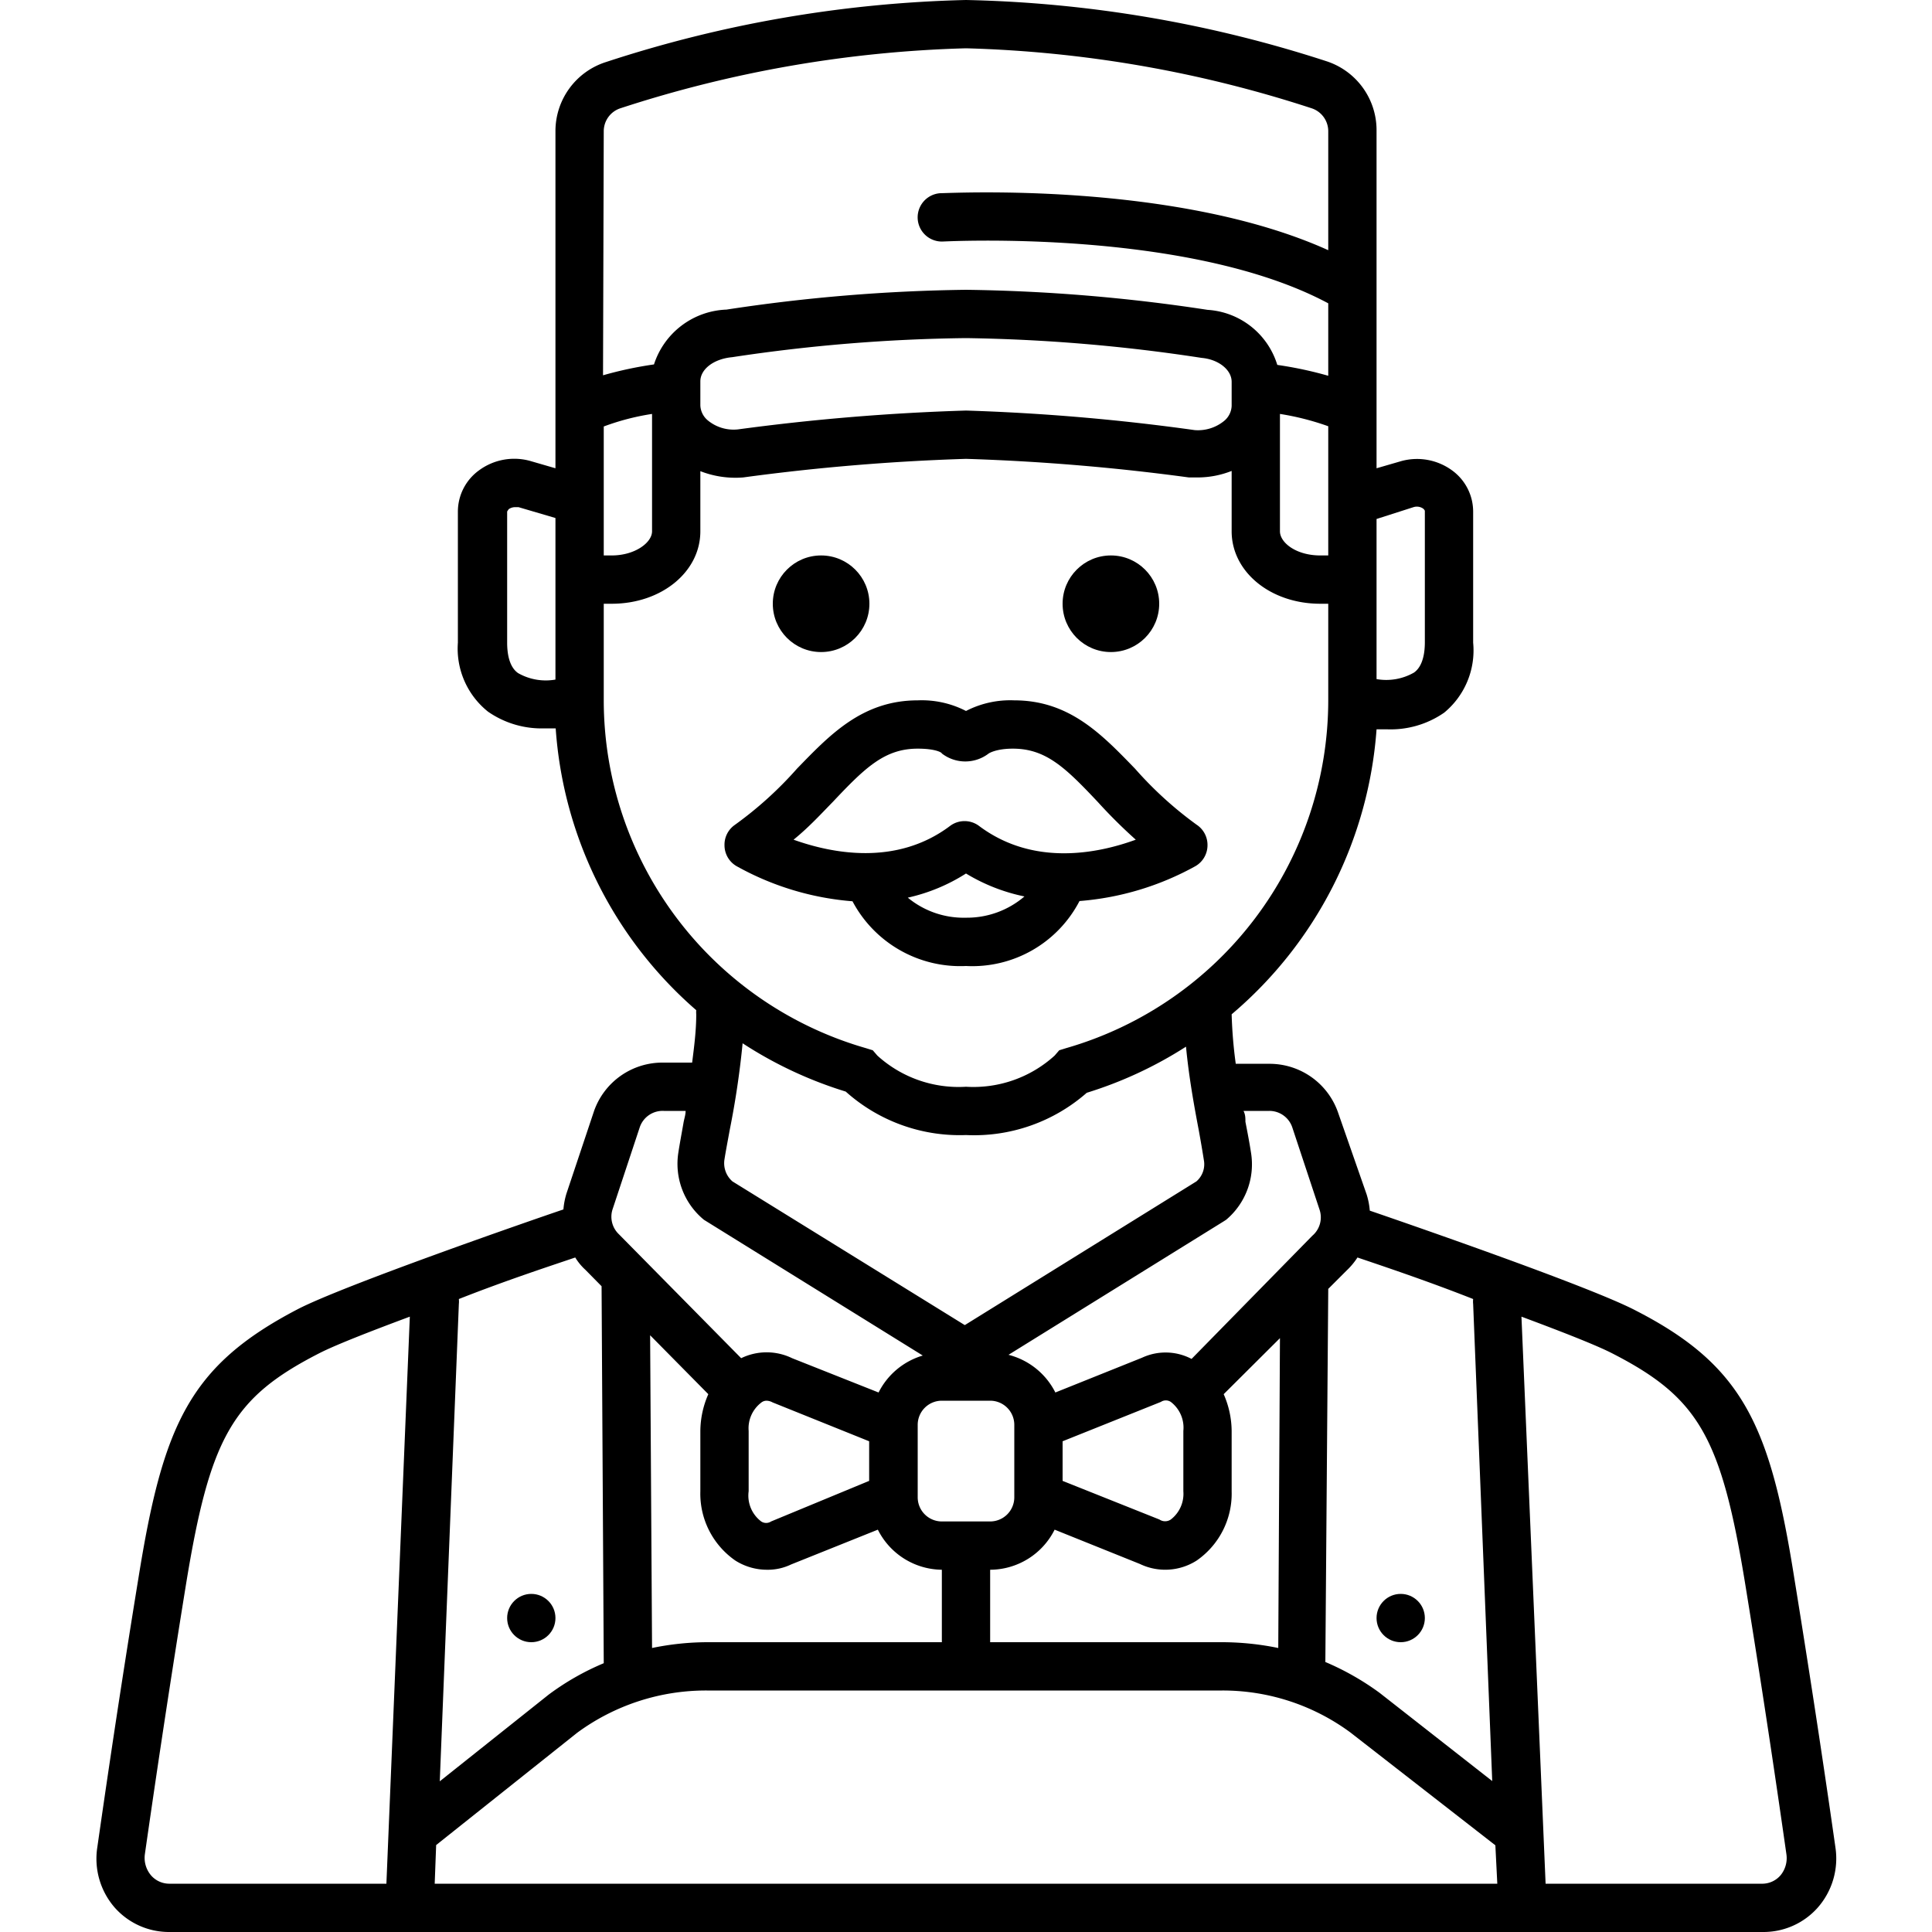 <svg xmlns="http://www.w3.org/2000/svg" viewBox="0 0 80 80">
  <circle cx="34" cy="25" r="2"/>
  <circle cx="46" cy="25" r="2"/>
  <path d="M76 76.49c-.34-2.39-.91-6.26-1.7-11.13-1-6.32-2.11-8.81-6.58-11.1-1.91-1-9.63-3.66-11-4.13a3.05 3.05 0 0 0-.13-.67l-1.19-3.41a3 3 0 0 0-2.84-2h-1.39A19 19 0 0 1 51 42a17.07 17.07 0 0 0 6-11.8h.45a3.89 3.89 0 0 0 2.35-.69 3.34 3.34 0 0 0 1.2-2.9v-5.43a2.11 2.11 0 0 0-.87-1.7A2.46 2.46 0 0 0 58 19.1l-1 .29v-14a3 3 0 0 0-2.09-2.86A51.63 51.63 0 0 0 40 0a51.63 51.63 0 0 0-14.91 2.57A3 3 0 0 0 23 5.43v13.96l-1-.29a2.46 2.46 0 0 0-2.17.38 2.11 2.11 0 0 0-.87 1.7v5.43a3.34 3.34 0 0 0 1.25 2.86 3.89 3.89 0 0 0 2.35.69h.45a17 17 0 0 0 5.82 11.67 1 1 0 0 0 0 .17c0 .69-.09 1.36-.17 2h-1.22a3 3 0 0 0-2.84 2l-1.14 3.41a3.05 3.05 0 0 0-.13.67c-1.39.47-9.11 3.15-11 4.13-4.49 2.34-5.58 4.79-6.6 11.15-.8 4.9-1.36 8.76-1.7 11.13A3.08 3.08 0 0 0 4.76 79 3 3 0 0 0 7 80h66a3 3 0 0 0 2.26-1 3.08 3.08 0 0 0 .74-2.51zm-19-55l1.53-.49a.46.46 0 0 1 .4.06s.07.06.07.1v5.43c0 .92-.34 1.18-.45 1.26a2.31 2.31 0 0 1-1.55.27zm-34 6.65a2.31 2.31 0 0 1-1.55-.27c-.11-.08-.45-.34-.45-1.26v-5.43s.05-.08.07-.1a.47.47 0 0 1 .26-.08h.14l1.53.45zm32 25.23l.76-.76a2.93 2.93 0 0 0 .45-.54C57 52.34 59 53 61 53.79a1 1 0 0 0 0 .21l.79 19.75-4.66-3.65a11.15 11.15 0 0 0-2.25-1.28zm-3.2-5.65c-.06-.39-.14-.81-.23-1.27 0-.15 0-.3-.08-.45h1.07a1 1 0 0 1 .95.68l1.13 3.41a1 1 0 0 1-.3 1.08l-5 5.1a2.31 2.31 0 0 0-2.05-.05l-3.59 1.44a3 3 0 0 0-1.94-1.56l8.9-5.52.11-.07a3 3 0 0 0 1.03-2.79zm-21.35 16.9a2.45 2.45 0 0 0 1.31.38 2.23 2.23 0 0 0 1-.22l3.59-1.44A3 3 0 0 0 39 65v3h-9.73a11.43 11.43 0 0 0-2.27.24l-.08-12.95 2.41 2.44a3.84 3.84 0 0 0-.33 1.52v2.5a3.37 3.37 0 0 0 1.45 2.87zm.55-2.87v-2.5a1.34 1.34 0 0 1 .52-1.17.35.35 0 0 1 .22-.08.55.55 0 0 1 .25.07l4 1.61v1.64L31.93 63a.37.37 0 0 1-.41 0 1.34 1.34 0 0 1-.52-1.25zm7 .25v-3a1 1 0 0 1 1-1h2a1 1 0 0 1 1 1v3a1 1 0 0 1-1 1h-2a1 1 0 0 1-1-1zm-7.67-13.08A1 1 0 0 1 30 48c.06-.38.14-.79.22-1.23a36 36 0 0 0 .53-3.57 16.89 16.89 0 0 0 4.27 2A7.07 7.07 0 0 0 40 47a7.07 7.07 0 0 0 5-1.75 16.77 16.77 0 0 0 4.11-1.91c.12 1.27.34 2.47.53 3.47q.12.66.21 1.23a.94.94 0 0 1-.31.88l-9.59 5.95zM41 65a3 3 0 0 0 2.67-1.66l3.53 1.42a2.42 2.42 0 0 0 2.35-.14A3.37 3.37 0 0 0 51 61.75v-2.5a3.84 3.84 0 0 0-.33-1.52L53 55.41l-.07 12.83a11.61 11.61 0 0 0-2.32-.24H41zm3-3.68v-1.64l4.07-1.63a.37.37 0 0 1 .41 0 1.34 1.34 0 0 1 .52 1.2v2.5a1.34 1.34 0 0 1-.52 1.17.42.42 0 0 1-.47 0zM55 20v3h-.33c-1 0-1.67-.53-1.67-1v-4.86a11 11 0 0 1 2 .51zM25 5.43a1 1 0 0 1 .7-.95A50.36 50.36 0 0 1 40 2a50.36 50.36 0 0 1 14.3 2.48 1 1 0 0 1 .7.95v4.93C48.67 7.5 39.37 8 38.94 8a1 1 0 1 0 .12 2c.1 0 10.15-.54 15.94 2.56v3a15.79 15.79 0 0 0-2.11-.45A3.23 3.23 0 0 0 50 12.83 71.92 71.92 0 0 0 40 12a71.12 71.12 0 0 0-9.92.82 3.28 3.28 0 0 0-3 2.27 15.79 15.79 0 0 0-2.11.45zm26 10.38v1a.85.85 0 0 1-.3.61 1.71 1.71 0 0 1-1.23.39A88.36 88.36 0 0 0 40 17a91.15 91.15 0 0 0-9.44.78 1.68 1.68 0 0 1-1.26-.38.85.85 0 0 1-.3-.61v-1c0-.5.55-.93 1.32-1A69.63 69.63 0 0 1 40 14a70.64 70.64 0 0 1 9.76.82c.69.06 1.24.49 1.24.99zM25 20v-2.34a10.09 10.09 0 0 1 2-.52V22c0 .47-.71 1-1.67 1H25zm0 9v-4h.33c2.06 0 3.67-1.32 3.67-3v-2.49a4 4 0 0 0 1.77.26A89.54 89.54 0 0 1 40 19a89.54 89.54 0 0 1 9.23.77h.37a3.83 3.83 0 0 0 1.4-.27V22c0 1.68 1.61 3 3.67 3H55v4a15 15 0 0 1-10.85 14.4l-.29.09-.19.22A5 5 0 0 1 40 45a5 5 0 0 1-3.67-1.29l-.19-.22-.29-.09A15 15 0 0 1 25 29zm.36 21.09l1.13-3.41a1 1 0 0 1 1-.68h.9c0 .15-.05.3-.08.45-.08.46-.16.88-.22 1.27a3 3 0 0 0 1.06 2.79l9.06 5.62a3 3 0 0 0-1.83 1.53l-3.58-1.42a2.41 2.41 0 0 0-2.11 0l-5.06-5.13a1 1 0 0 1-.27-1.02zM19 53.79c2-.79 4-1.44 4.82-1.72a2.28 2.28 0 0 0 .42.51l.67.68.09 15.61a10.8 10.8 0 0 0-2.28 1.3l-4.51 3.59L19 54a1 1 0 0 0 0-.21zM16 78H7a1 1 0 0 1-.75-.35 1.12 1.12 0 0 1-.25-.88c.34-2.37.9-6.21 1.69-11.09 1-6.17 1.93-7.8 5.52-9.64.66-.34 2.12-.91 3.76-1.52zm24 0H18l.06-1.6 5.84-4.65A9 9 0 0 1 29.27 70h21.34a8.91 8.91 0 0 1 5.31 1.74l6 4.67L62 78zm33.73-.35A1 1 0 0 1 73 78h-9l-1-23.48c1.64.61 3.1 1.18 3.76 1.52 3.59 1.84 4.52 3.47 5.52 9.64.79 4.86 1.35 8.71 1.69 11.09a1.12 1.12 0 0 1-.24.88z"/>
  <circle cx="22" cy="67" r="1"/>
  <circle cx="58" cy="67" r="1"/>
  <path d="M30.49 35.86a11.73 11.73 0 0 0 4.81 1.46A5.05 5.05 0 0 0 40 40a5 5 0 0 0 4.7-2.69 11.8 11.8 0 0 0 4.81-1.45A1 1 0 0 0 50 35a1 1 0 0 0-.45-.85A15.5 15.5 0 0 1 47 31.83C45.65 30.44 44.3 29 42 29a4 4 0 0 0-2 .44 4 4 0 0 0-2-.44c-2.3 0-3.65 1.44-5 2.83a15.5 15.5 0 0 1-2.59 2.34A1 1 0 0 0 30 35a1 1 0 0 0 .49.86zM40 38a3.63 3.63 0 0 1-2.41-.83 7.5 7.5 0 0 0 2.41-1 7.61 7.61 0 0 0 2.42.95A3.66 3.66 0 0 1 40 38zm-5.51-4.8C35.82 31.79 36.63 31 38 31c.74 0 1 .16 1 .2a1.59 1.59 0 0 0 1.94 0s.29-.2 1-.2c1.37 0 2.18.79 3.51 2.2a21.34 21.34 0 0 0 1.58 1.57c-1.59.58-4.25 1.11-6.49-.57a1 1 0 0 0-1.2 0c-2.22 1.67-4.89 1.14-6.48.57.65-.53 1.14-1.07 1.63-1.57z"/>
</svg>